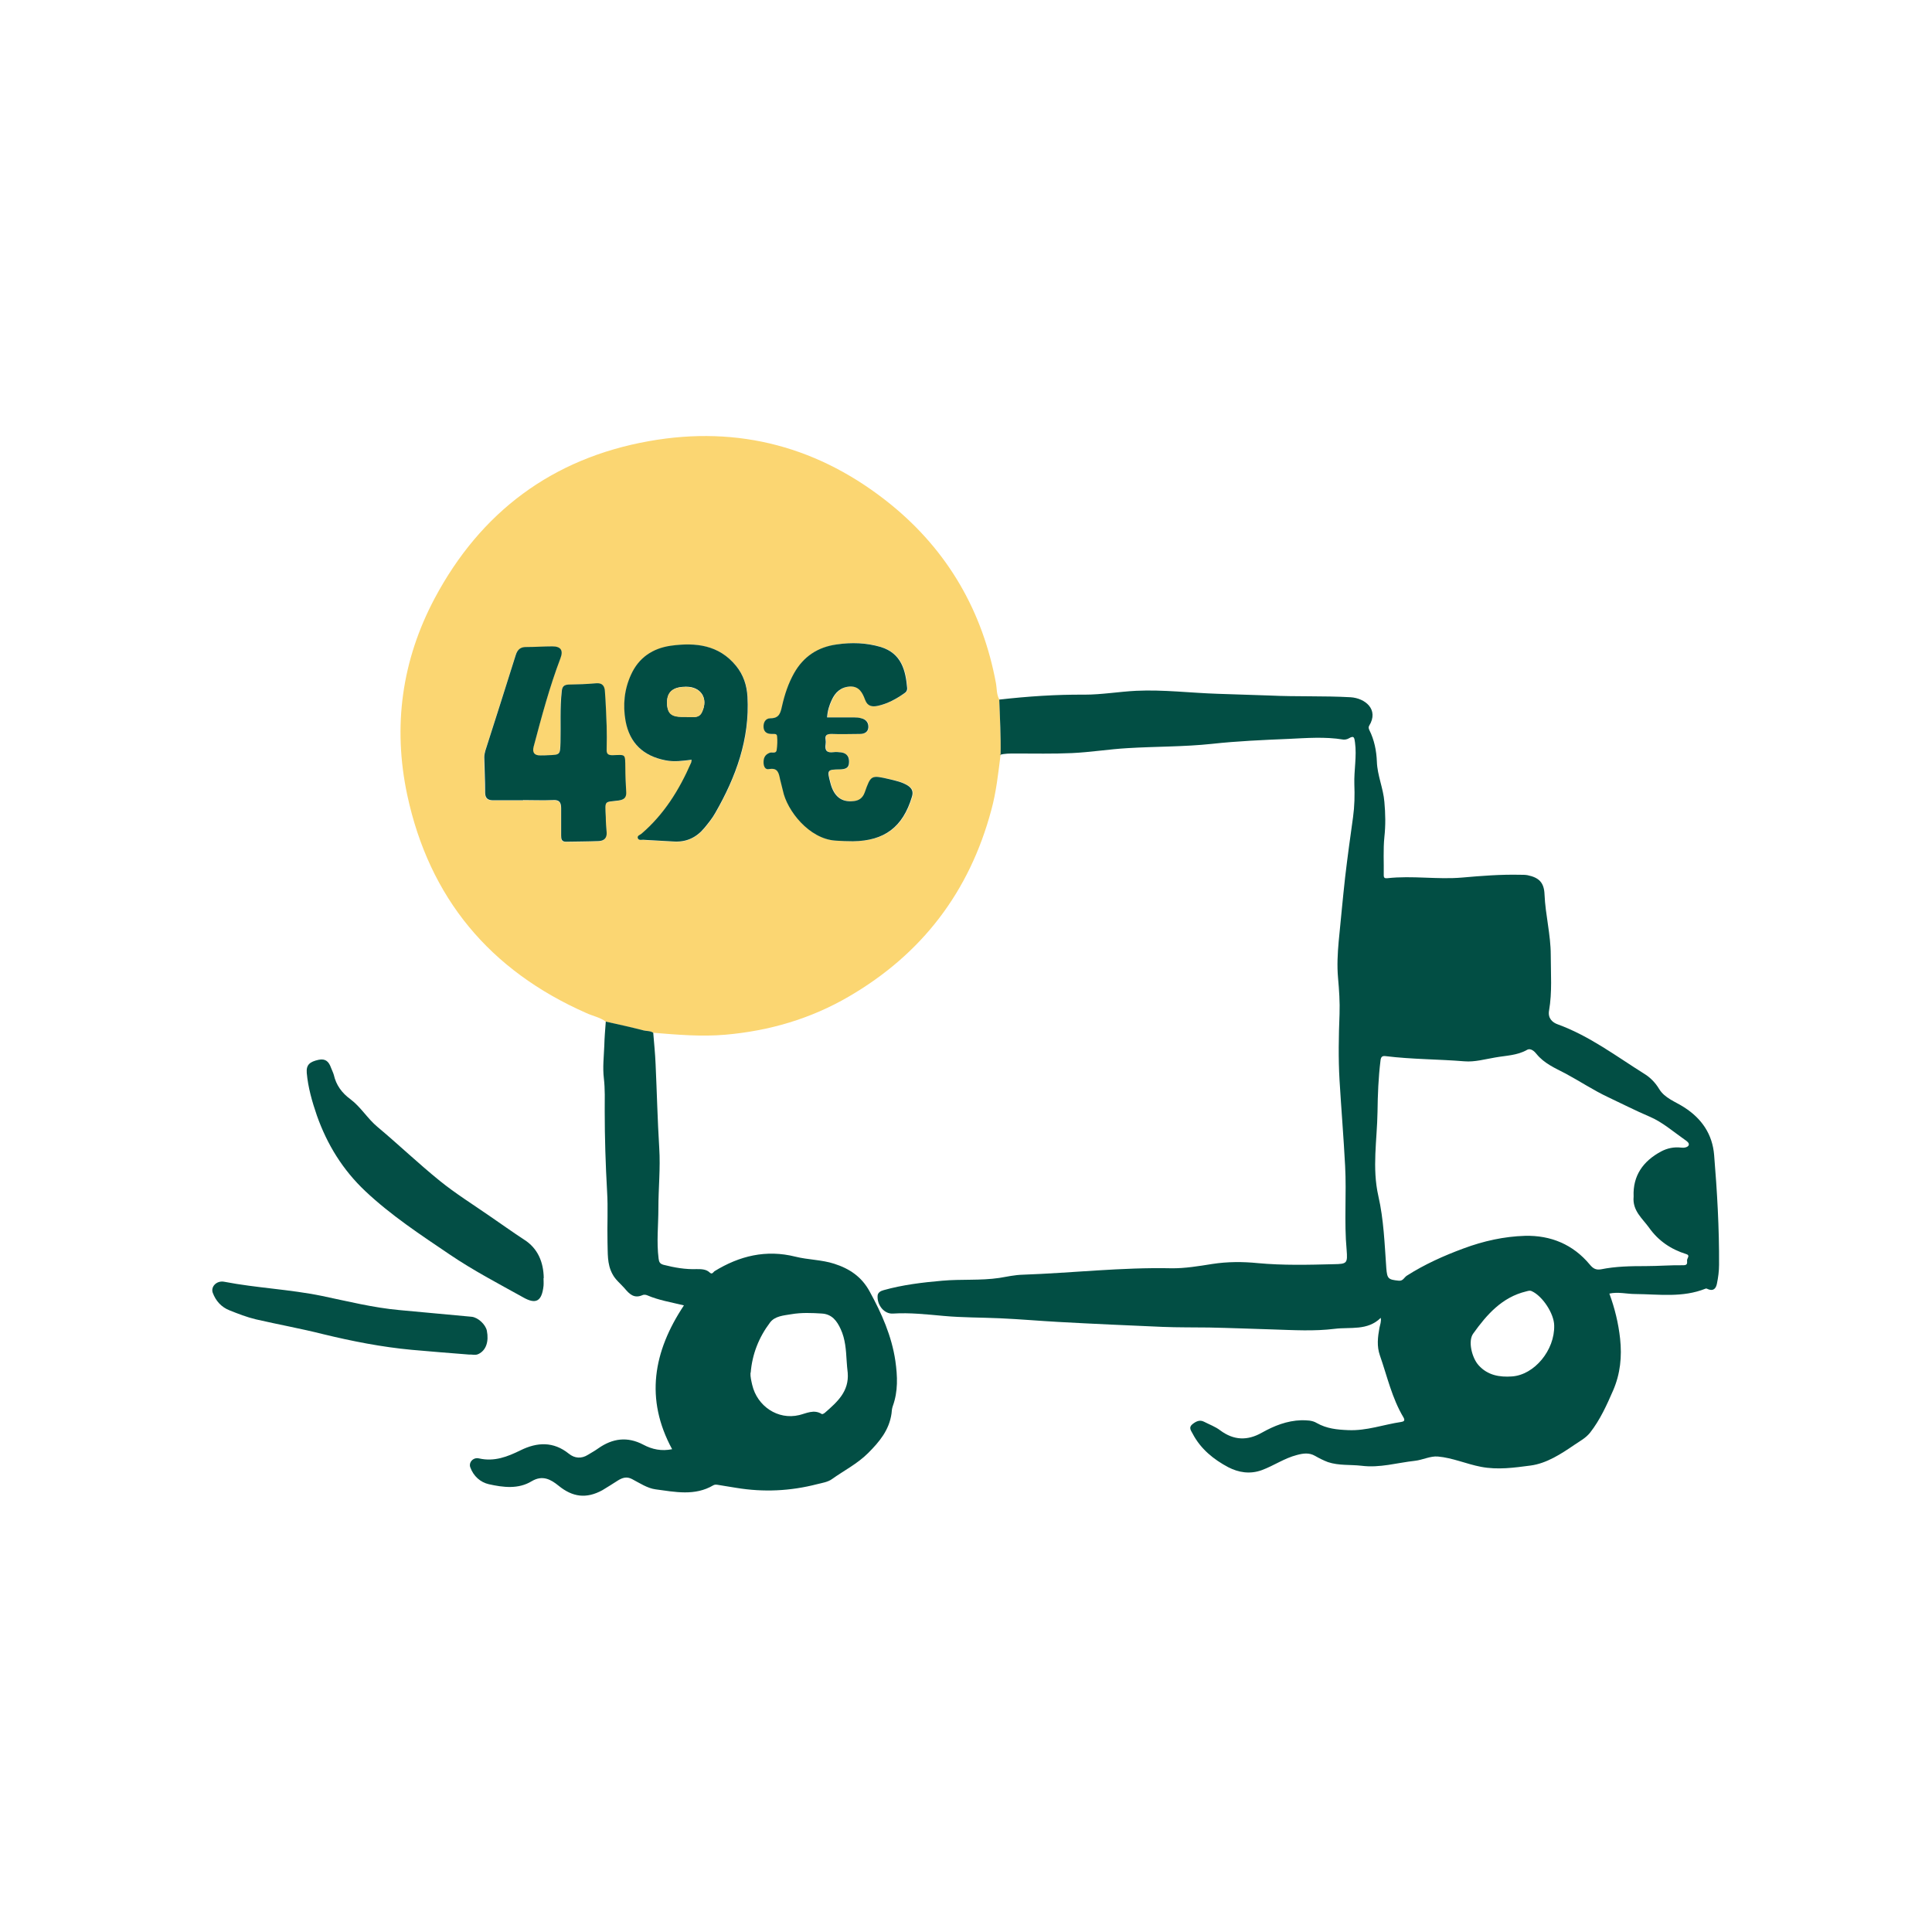 <svg viewBox="0 0 90 90" xmlns="http://www.w3.org/2000/svg" data-name="Calque 1" id="Calque_1">
  <defs>
    <style>
      .cls-1 {
        fill: #fbd672;
      }

      .cls-1, .cls-2, .cls-3, .cls-4, .cls-5, .cls-6 {
        stroke-width: 0px;
      }

      .cls-2 {
        fill: #f5d270;
      }

      .cls-3 {
        fill: #024e44;
      }

      .cls-4 {
        fill: #024d43;
      }

      .cls-5 {
        fill: #034e45;
      }

      .cls-6 {
        fill: #034f45;
      }
    </style>
  </defs>
  <path d="M28.22,47.59c-.27-.2-.61-.26-.91-.4-4.49-1.98-7.31-5.35-8.34-10.16-.68-3.2-.25-6.28,1.28-9.16,2.14-4.02,5.48-6.52,9.98-7.32,4.19-.75,7.98.28,11.28,2.96,2.65,2.16,4.27,4.97,4.89,8.34.04.24.02.5.15.73.03.86.08,1.73.06,2.59-.11.86-.2,1.72-.43,2.56-1.02,3.82-3.24,6.72-6.65,8.7-1.77,1.03-3.69,1.59-5.73,1.77-1.13.1-2.25,0-3.37-.09-.13-.1-.3-.07-.45-.11-.59-.14-1.17-.27-1.76-.41ZM38.55,33.42c.01-.31.1-.56.21-.8.17-.38.45-.62.87-.64.42-.02.57.29.69.62.11.3.32.35.6.28.45-.1.84-.32,1.22-.58.08-.06.15-.12.14-.23-.07-.82-.26-1.63-1.23-1.93-.67-.21-1.35-.22-2.05-.12-.88.13-1.55.56-1.99,1.34-.27.48-.44,1-.56,1.53-.07.31-.12.57-.54.57-.23,0-.34.2-.32.43.02.22.16.3.37.3.1,0,.25-.05.26.11.02.21,0,.43-.02.64-.03.19-.22.08-.33.13-.23.09-.3.26-.28.48,0,.15.07.31.25.28.42-.08.46.19.52.48.03.17.09.35.13.52.19.93,1.23,2.25,2.45,2.33.27.02.55.03.82.03,1.48-.02,2.32-.67,2.74-2.07.08-.26,0-.4-.2-.53-.26-.16-.54-.23-.84-.29-.87-.2-.87-.2-1.16.62-.09.27-.27.38-.53.4-.55.05-.9-.22-1.06-.82-.17-.64-.17-.65.46-.66.21,0,.39-.05.4-.3.01-.25-.09-.44-.36-.49-.12-.02-.24-.03-.36-.01-.3.04-.42-.07-.37-.37.01-.07.01-.14,0-.21-.04-.23.07-.28.28-.27.44.01.88,0,1.32,0,.2,0,.37-.08.39-.29.02-.22-.1-.39-.33-.44-.1-.02-.21-.03-.32-.04-.41,0-.83,0-1.25,0ZM24.36,37.28c.46,0,.93.02,1.39,0,.29-.01.38.11.38.37,0,.43,0,.86,0,1.28,0,.16.01.29.22.29.51,0,1.02-.01,1.53-.03.25,0,.39-.14.37-.41-.02-.24-.03-.47-.04-.71-.03-.82-.07-.68.6-.77.28-.04.36-.17.35-.42-.02-.37-.04-.74-.04-1.1,0-.67.03-.61-.6-.59-.23,0-.28-.07-.27-.29.02-.36.02-.71,0-1.07-.02-.53-.04-1.07-.08-1.6-.02-.25-.11-.42-.42-.39-.42.04-.85.04-1.28.06-.2,0-.28.09-.31.3-.09.8-.04,1.59-.06,2.39-.02.58-.01.58-.57.6-.12,0-.24.01-.36.01q-.44.01-.32-.41c.37-1.39.74-2.77,1.25-4.12.14-.37.02-.55-.38-.55-.39,0-.78.03-1.18.03-.29,0-.44.1-.53.39-.46,1.49-.94,2.96-1.41,4.44-.03.1-.05.21-.05.31,0,.55.03,1.09.04,1.64,0,.26.11.36.37.36.46,0,.93,0,1.39,0ZM32.23,35.39c-.02.08-.02.12-.03.16-.54,1.26-1.26,2.39-2.31,3.3-.07.06-.2.08-.17.2.03.12.16.07.25.08.47.03.95.05,1.42.08.59.04,1.07-.19,1.44-.64.18-.22.36-.44.5-.69.96-1.67,1.61-3.43,1.5-5.41-.03-.54-.19-1.02-.53-1.44-.8-.98-1.89-1.11-3.04-.94-.84.12-1.49.55-1.85,1.34-.32.69-.39,1.42-.26,2.16.18,1.04.82,1.63,1.87,1.84.41.08.8.02,1.22-.03Z" class="cls-1"></path>
  <path d="M46.61,35.18c.02-.87-.03-1.73-.06-2.59,1.32-.15,2.64-.24,3.97-.23.8,0,1.61-.14,2.41-.18,1.27-.06,2.53.1,3.8.14.81.03,1.61.05,2.42.08,1.25.06,2.51.01,3.76.08.68.04,1.34.57.87,1.33-.04.07-.02.13.01.2.23.46.33.96.35,1.47.02.64.3,1.24.35,1.88.05.55.06,1.08,0,1.63-.06.59-.02,1.19-.03,1.78,0,.13.05.15.17.14,1.16-.13,2.33.07,3.48-.03.9-.08,1.8-.15,2.7-.13.12,0,.24,0,.35.02.53.11.77.34.79.9.04.95.29,1.87.29,2.82,0,.86.07,1.73-.08,2.59-.06.35.15.55.41.64,1.48.54,2.73,1.49,4.04,2.31.26.16.5.4.68.7.26.43.76.59,1.16.85.83.53,1.32,1.26,1.4,2.22.14,1.7.24,3.41.23,5.12,0,.29-.04.59-.1.88-.04.2-.15.36-.4.26-.04-.02-.1-.05-.13-.03-1.07.43-2.17.26-3.27.25-.4,0-.8-.11-1.21-.02.25.68.42,1.37.5,2.1.09.84.01,1.63-.32,2.4-.3.69-.61,1.38-1.08,1.98-.2.25-.47.39-.72.56-.63.43-1.3.87-2.05.97-.76.1-1.53.21-2.31.06-.68-.13-1.32-.42-2.01-.48-.35-.03-.71.16-1.07.2-.83.09-1.63.34-2.49.23-.52-.06-1.05,0-1.56-.17-.21-.08-.41-.18-.6-.29-.28-.16-.55-.12-.85-.04-.58.15-1.06.49-1.62.7-.57.21-1.1.11-1.57-.13-.68-.36-1.29-.85-1.66-1.56-.08-.15-.2-.29-.02-.44.16-.13.34-.23.55-.12.25.13.53.23.75.4.63.47,1.27.49,1.94.11.57-.32,1.17-.56,1.84-.58.25,0,.51,0,.72.13.46.26.94.31,1.46.33.86.04,1.65-.26,2.47-.38.11-.02.2-.05.11-.21-.54-.9-.76-1.92-1.1-2.89-.15-.43-.1-.85-.02-1.29.03-.14.09-.29.06-.46-.62.61-1.42.42-2.14.51-.96.12-1.92.06-2.88.03-.99-.03-1.99-.07-2.98-.09-.72-.01-1.45,0-2.17-.03-1.62-.07-3.23-.14-4.85-.23-.9-.05-1.81-.13-2.71-.17-.88-.04-1.76-.03-2.63-.11-.79-.07-1.57-.16-2.36-.11-.41.03-.74-.39-.72-.81,0-.16.13-.24.28-.28.89-.25,1.81-.36,2.73-.44.89-.08,1.78,0,2.66-.13.36-.06.72-.14,1.09-.15,2.31-.08,4.61-.35,6.92-.3.63.01,1.28-.1,1.91-.2.71-.11,1.42-.11,2.12-.04,1.18.11,2.36.08,3.54.05.62-.01.65-.04.6-.67-.12-1.3,0-2.61-.07-3.91-.07-1.33-.18-2.66-.26-3.99-.06-1.03-.04-2.05,0-3.08.02-.56-.02-1.13-.07-1.69-.05-.57-.02-1.13.03-1.69.1-1,.19-2,.3-2.99.11-.94.24-1.88.37-2.81.07-.51.08-1.01.06-1.53-.02-.65.12-1.3.03-1.95-.03-.19-.03-.34-.28-.19-.08.05-.19.07-.27.06-.85-.14-1.71-.07-2.56-.03-1.18.05-2.36.1-3.55.23-1.31.14-2.63.12-3.94.2-.86.05-1.72.19-2.58.23-.88.04-1.77.02-2.66.02-.24,0-.48,0-.71.06ZM76.1,55.73c-.04-.96.44-1.64,1.28-2.09.28-.15.6-.22.93-.18.13.02.3-.01.35-.1.06-.11-.09-.21-.18-.27-.53-.37-1.04-.82-1.63-1.07-.66-.28-1.3-.61-1.94-.91-.68-.32-1.31-.74-1.98-1.1-.48-.25-1-.47-1.36-.92-.07-.09-.26-.29-.44-.18-.46.26-.97.26-1.47.35-.48.08-.96.22-1.44.18-1.22-.1-2.44-.09-3.66-.24-.15-.02-.23.01-.25.2-.1.8-.13,1.6-.14,2.4-.02,1.3-.26,2.6.04,3.92.25,1.09.29,2.23.37,3.36.04.49.09.53.58.58.2.02.25-.15.37-.23.83-.53,1.72-.93,2.64-1.27.94-.35,1.89-.56,2.87-.59,1.2-.03,2.24.4,3.02,1.34.15.18.28.26.52.22.69-.14,1.39-.15,2.09-.15.58,0,1.17-.05,1.75-.04.21,0,.17-.12.17-.23,0-.1.16-.23-.04-.29-.71-.22-1.3-.62-1.73-1.23-.31-.43-.78-.79-.72-1.44ZM72.4,61.74c-.01-.55-.54-1.36-1.04-1.59-.1-.05-.18-.01-.27.01-1.12.27-1.83,1.08-2.46,1.96-.26.35-.06,1.14.25,1.48.42.47.98.56,1.55.52,1.05-.07,2-1.23,1.97-2.37Z" class="cls-3"></path>
  <path d="M28.22,47.59c.59.13,1.18.26,1.76.41.15.04.31.01.45.11.04.49.09.97.11,1.46.06,1.3.09,2.61.17,3.91.06.94-.04,1.87-.04,2.81,0,.78-.09,1.56.01,2.34.02.15.05.24.23.29.51.13,1.02.22,1.54.2.21,0,.44,0,.6.15.12.12.17,0,.23-.05,1.17-.72,2.41-1.02,3.77-.68.6.15,1.22.14,1.81.33.72.23,1.28.61,1.65,1.29.56,1.02,1.03,2.08,1.2,3.24.1.71.13,1.41-.12,2.1-.04.11-.05.23-.06.35-.11.77-.56,1.31-1.09,1.84-.5.5-1.12.81-1.68,1.21-.19.14-.46.18-.7.24-1.24.32-2.49.38-3.76.17-.29-.05-.58-.09-.86-.14-.07-.01-.14-.02-.21.02-.86.51-1.79.31-2.69.19-.38-.05-.74-.29-1.1-.48-.25-.13-.45-.06-.66.07-.24.15-.48.31-.72.45-.75.41-1.39.32-2.04-.21-.36-.29-.74-.51-1.25-.21-.62.38-1.33.29-2,.14-.39-.09-.71-.37-.86-.78-.09-.23.13-.49.41-.42.71.16,1.32-.08,1.93-.38.77-.38,1.53-.42,2.25.16.27.22.59.24.89.05.16-.1.33-.19.48-.3.67-.47,1.36-.56,2.1-.17.41.22.85.31,1.34.21-1.27-2.34-.88-4.55.55-6.7-.61-.15-1.18-.24-1.71-.47-.07-.03-.17-.04-.24,0-.38.16-.6-.07-.81-.32-.19-.22-.43-.4-.57-.67-.26-.48-.21-.99-.23-1.49-.02-.79.03-1.58-.02-2.37-.07-1.24-.11-2.49-.11-3.74,0-.5.02-1.01-.04-1.52-.06-.5,0-1.01.02-1.51.01-.38.04-.75.07-1.13ZM34.96,63.95c-.01.19.04.38.08.56.23.99,1.19,1.65,2.19,1.41.33-.08.69-.28,1.05-.05.03.02.12-.03.16-.07.56-.49,1.12-.98,1.05-1.85-.02-.18-.04-.37-.05-.56-.03-.5-.06-1.01-.28-1.48-.17-.37-.4-.69-.87-.72-.47-.03-.95-.05-1.42.03-.35.06-.77.08-1,.39-.52.69-.83,1.47-.9,2.34Z" class="cls-3"></path>
  <path d="M25.32,59.54c0,.12.01.24,0,.36-.08.72-.35.88-.96.53-1.15-.64-2.32-1.25-3.41-1.99-1.36-.92-2.73-1.82-3.93-2.95-1.05-.99-1.78-2.17-2.26-3.53-.22-.64-.41-1.3-.47-1.98-.03-.38.14-.52.55-.61.33-.07.48.09.58.37.04.11.1.22.13.33.11.48.37.84.78,1.14.48.36.79.9,1.26,1.29.98.82,1.91,1.71,2.9,2.51.73.59,1.53,1.09,2.31,1.63.54.37,1.07.75,1.62,1.11.63.4.9,1.04.91,1.79Z" class="cls-5"></path>
  <path d="M21.84,63.1c-.89-.07-1.77-.14-2.66-.22-1.4-.13-2.77-.4-4.13-.73-1.03-.26-2.09-.45-3.13-.69-.42-.1-.83-.26-1.23-.42-.38-.15-.64-.44-.78-.82-.1-.28.18-.58.54-.51,1.5.29,3.04.35,4.55.66,1.2.25,2.39.55,3.62.66,1.12.1,2.23.21,3.35.31.3.03.65.36.71.65.1.51-.04.91-.38,1.08-.15.08-.3.02-.46.03Z" class="cls-6"></path>
  <path d="M38.55,33.42c.43,0,.84,0,1.25,0,.11,0,.21.01.32.04.23.05.35.22.33.44-.02.21-.19.29-.39.29-.44,0-.88.02-1.32,0-.21,0-.32.05-.28.27.01.07.01.14,0,.21-.05.3.07.41.37.37.12-.02.24,0,.36.01.28.04.38.23.36.49-.01.25-.19.29-.4.3-.63.01-.63.02-.46.66.16.6.51.88,1.06.82.25-.02.43-.13.53-.4.29-.82.3-.82,1.16-.62.29.07.58.13.84.29.2.13.28.28.2.53-.42,1.4-1.27,2.05-2.74,2.07-.27,0-.55-.01-.82-.03-1.23-.08-2.26-1.4-2.45-2.33-.04-.17-.09-.35-.13-.52-.06-.29-.1-.56-.52-.48-.18.03-.24-.13-.25-.28-.01-.22.05-.39.28-.48.11-.05.3.06.33-.13.03-.21.04-.43.02-.64-.01-.15-.16-.1-.26-.11-.21,0-.35-.09-.37-.3-.02-.23.09-.43.32-.43.42,0,.47-.26.54-.57.12-.53.29-1.05.56-1.53.44-.78,1.11-1.22,1.99-1.34.69-.1,1.37-.08,2.05.12.97.3,1.16,1.1,1.23,1.93,0,.11-.05.17-.14.23-.37.26-.77.48-1.22.58-.28.06-.49.02-.6-.28-.12-.32-.27-.63-.69-.62-.43.02-.7.26-.87.64-.11.24-.19.48-.21.8Z" class="cls-4"></path>
  <path d="M24.36,37.28c-.46,0-.93,0-1.39,0-.25,0-.37-.1-.37-.36,0-.55-.03-1.09-.04-1.64,0-.1.02-.21.05-.31.47-1.48.95-2.96,1.41-4.44.09-.3.25-.4.53-.39.39,0,.78-.03,1.18-.03.39,0,.52.18.38.55-.51,1.34-.88,2.73-1.25,4.12q-.11.42.32.41c.12,0,.24,0,.36-.01.56-.02.55-.02.57-.6.02-.8-.03-1.59.06-2.39.02-.21.11-.29.31-.3.43-.01.86-.02,1.28-.06.31-.03.41.14.42.39.04.53.06,1.07.08,1.6.01.36.01.71,0,1.07-.01.21.04.29.27.29.63-.02.59-.08.6.59,0,.37.02.74.04,1.1.02.26-.07.38-.35.42-.67.09-.64-.04-.6.77,0,.24.02.47.04.71.02.27-.12.4-.37.41-.51.02-1.02.02-1.53.03-.2,0-.22-.13-.22-.29,0-.43,0-.86,0-1.28,0-.26-.09-.39-.38-.37-.46.02-.93,0-1.39,0Z" class="cls-4"></path>
  <path d="M32.23,35.39c-.42.05-.81.11-1.22.03-1.04-.2-1.68-.8-1.87-1.84-.13-.74-.06-1.47.26-2.16.36-.79,1.01-1.22,1.85-1.34,1.16-.16,2.24-.04,3.04.94.34.42.5.9.53,1.44.11,1.97-.54,3.74-1.5,5.41-.14.25-.32.47-.5.69-.37.45-.84.68-1.44.64-.47-.03-.95-.05-1.42-.08-.09,0-.21.04-.25-.08-.03-.12.1-.14.17-.2,1.05-.9,1.76-2.04,2.31-3.3.02-.04.02-.09.03-.16ZM32,33.4c.23-.03.55.1.7-.23.31-.64-.05-1.19-.75-1.18-.11,0-.21.01-.32.03-.42.09-.59.36-.55.85.04.37.22.51.67.52.07,0,.14,0,.25,0Z" class="cls-4"></path>
  <path d="M32,33.4c-.1,0-.18,0-.25,0-.45,0-.63-.15-.67-.52-.05-.49.12-.77.55-.85.1-.02.21-.03.32-.03.7,0,1.06.54.75,1.18-.15.32-.47.2-.7.23Z" class="cls-2"></path>
</svg>